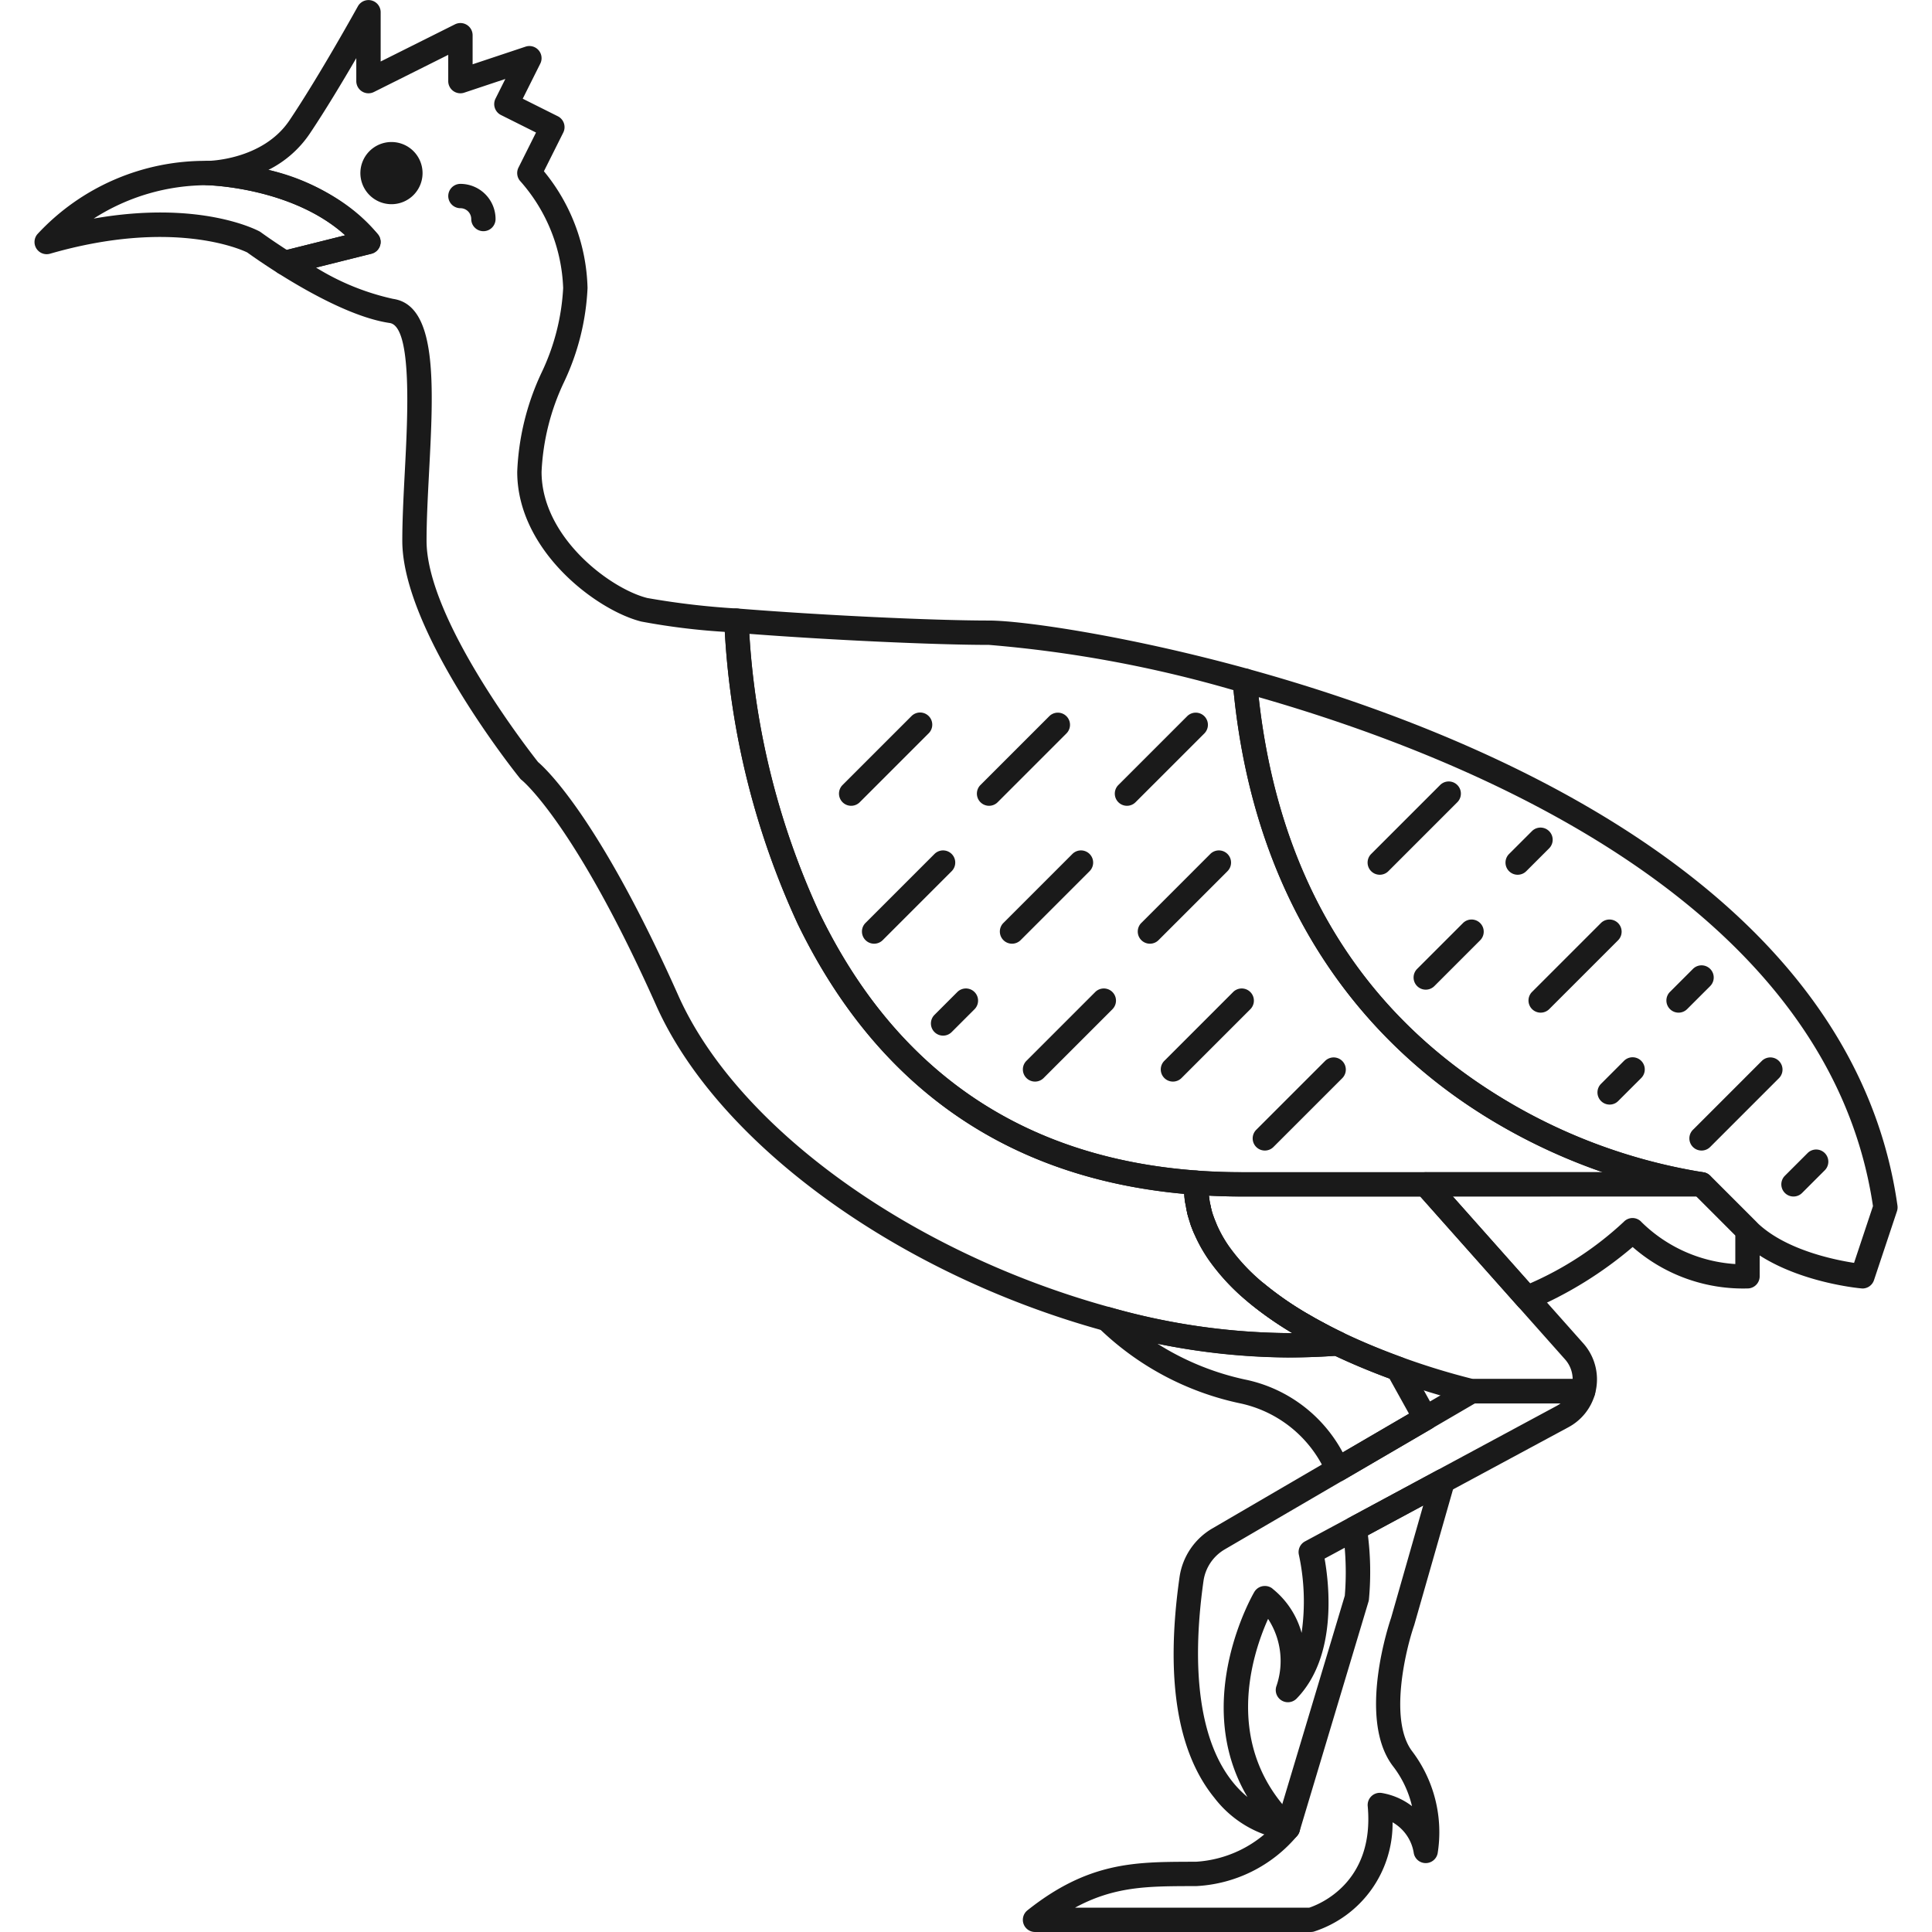 <?xml version="1.0" encoding="utf-8"?>
<!-- Uploaded to: SVG Repo, www.svgrepo.com, Generator: SVG Repo Mixer Tools -->
<svg width="800px" height="800px" viewBox="-2.13 0 119.138 119.138" xmlns="http://www.w3.org/2000/svg">
  <g id="Group_981" data-name="Group 981" transform="translate(-650.989 -1262.225)">
    <g id="Group_746" data-name="Group 746">
      <g id="Group_745" data-name="Group 745">
        <g id="Group_744" data-name="Group 744">
          <g id="Group_743" data-name="Group 743">
            <g id="Group_742" data-name="Group 742">
              <path id="Path_593" data-name="Path 593" d="M722.679,1336.216c.024.173.057.344.094.513Q722.716,1336.476,722.679,1336.216Z" fill="none"/>
            </g>
          </g>
        </g>
      </g>
    </g>
    <g id="Group_751" data-name="Group 751">
      <g id="Group_750" data-name="Group 750">
        <g id="Group_749" data-name="Group 749">
          <g id="Group_748" data-name="Group 748">
            <g id="Group_747" data-name="Group 747">
              <path id="Path_594" data-name="Path 594" d="M722.6,1335.259a6.8,6.8,0,0,0,.045.733A6.545,6.545,0,0,1,722.6,1335.259Z" fill="none"/>
            </g>
          </g>
        </g>
      </g>
    </g>
    <g id="Group_756" data-name="Group 756">
      <g id="Group_755" data-name="Group 755">
        <g id="Group_754" data-name="Group 754">
          <g id="Group_753" data-name="Group 753">
            <g id="Group_752" data-name="Group 752">
              <path id="Path_595" data-name="Path 595" d="M722.821,1336.95c.051.2.113.4.181.591C722.934,1337.347,722.872,1337.15,722.821,1336.95Z" fill="none"/>
            </g>
          </g>
        </g>
      </g>
    </g>
    <g id="Group_761" data-name="Group 761">
      <g id="Group_760" data-name="Group 760">
        <g id="Group_759" data-name="Group 759">
          <g id="Group_758" data-name="Group 758">
            <g id="Group_757" data-name="Group 757">
              <path id="Path_596" data-name="Path 596" d="M723.144,1337.905c.032.077.066.154.1.231C723.209,1338.059,723.176,1337.982,723.144,1337.905Z" fill="none"/>
            </g>
          </g>
        </g>
      </g>
    </g>
    <g id="Group_770" data-name="Group 770">
      <g id="Group_765" data-name="Group 765">
        <g id="Group_764" data-name="Group 764">
          <g id="Group_763" data-name="Group 763">
            <g id="Group_762" data-name="Group 762">
              <circle id="Ellipse_117" data-name="Ellipse 117" cx="1.417" cy="1.417" r="1.417" transform="translate(671.582 1271.48)" fill="#1a1a1a"/>
            </g>
          </g>
        </g>
      </g>
      <g id="Group_769" data-name="Group 769">
        <g id="Group_768" data-name="Group 768">
          <g id="Group_767" data-name="Group 767">
            <g id="Group_766" data-name="Group 766">
              <path id="Path_597" data-name="Path 597" d="M671.082,1272.9a1.917,1.917,0,1,1,1.917,1.917A1.919,1.919,0,0,1,671.082,1272.9Zm1,0a.917.917,0,1,0,.917-.917A.918.918,0,0,0,672.082,1272.9Z" fill="#1a1a1a"/>
            </g>
          </g>
        </g>
      </g>
    </g>
    <g id="Group_775" data-name="Group 775">
      <g id="Group_774" data-name="Group 774">
        <g id="Group_773" data-name="Group 773">
          <g id="Group_772" data-name="Group 772">
            <g id="Group_771" data-name="Group 771">
              <path id="Path_598" data-name="Path 598" d="M678.668,1276.482a.75.75,0,0,0,.75-.75,2.17,2.17,0,0,0-2.167-2.168.75.75,0,0,0,0,1.5.668.668,0,0,1,.667.668A.75.75,0,0,0,678.668,1276.482Z" fill="#1a1a1a"/>
            </g>
          </g>
        </g>
      </g>
    </g>
    <g id="Group_780" data-name="Group 780">
      <g id="Group_779" data-name="Group 779">
        <g id="Group_778" data-name="Group 778">
          <g id="Group_777" data-name="Group 777">
            <g id="Group_776" data-name="Group 776">
              <path id="Path_599" data-name="Path 599" d="M666.013,1279.075c-1-.632-1.715-1.143-1.91-1.284-.434-.209-4.66-2.083-12.156.079a.75.75,0,0,1-.786-1.2,14.1,14.1,0,0,1,10.5-4.525h.012c.28,0,6.9.155,10.489,4.526a.749.749,0,0,1-.4,1.2l-5.167,1.292a.744.744,0,0,1-.583-.093Zm-4.361-5.428a12.944,12.944,0,0,0-7.016,2.057c6.539-1.149,10.05.7,10.217.786a.791.791,0,0,1,.086.054c.007.005.648.474,1.606,1.091l3.6-.9C666.908,1273.81,661.831,1273.651,661.652,1273.647Z" fill="#1a1a1a"/>
            </g>
          </g>
        </g>
      </g>
    </g>
    <g id="Group_785" data-name="Group 785">
      <g id="Group_784" data-name="Group 784">
        <g id="Group_783" data-name="Group 783">
          <g id="Group_782" data-name="Group 782">
            <g id="Group_781" data-name="Group 781">
              <path id="Path_600" data-name="Path 600" d="M742.462,1342.782l-6.244-7.025a.75.75,0,0,1,.56-1.248h17.008a.751.751,0,0,1,.531.22l2.834,2.835a.747.747,0,0,1,.22.53v2.834a.751.751,0,0,1-.686.748,10.338,10.338,0,0,1-7.147-2.553,24.258,24.258,0,0,1-6.211,3.847.759.759,0,0,1-.3.064A.75.75,0,0,1,742.462,1342.782Zm7.6-5.218a9.066,9.066,0,0,0,5.806,2.609V1338.4l-2.395-2.4H738.449l4.767,5.363a20.446,20.446,0,0,0,5.771-3.791.75.75,0,0,1,.535-.237h.012A.751.751,0,0,1,750.065,1337.564Z" fill="#1a1a1a"/>
            </g>
          </g>
        </g>
      </g>
    </g>
    <g id="Group_790" data-name="Group 790">
      <g id="Group_789" data-name="Group 789">
        <g id="Group_788" data-name="Group 788">
          <g id="Group_787" data-name="Group 787">
            <g id="Group_786" data-name="Group 786">
              <path id="Path_601" data-name="Path 601" d="M722.679,1336.216c.024.173.057.344.094.513Q722.716,1336.476,722.679,1336.216Z" fill="none"/>
            </g>
          </g>
        </g>
      </g>
    </g>
    <g id="Group_795" data-name="Group 795">
      <g id="Group_794" data-name="Group 794">
        <g id="Group_793" data-name="Group 793">
          <g id="Group_792" data-name="Group 792">
            <g id="Group_791" data-name="Group 791">
              <path id="Path_602" data-name="Path 602" d="M722.6,1335.259a6.8,6.8,0,0,0,.045.733A6.545,6.545,0,0,1,722.6,1335.259Z" fill="none"/>
            </g>
          </g>
        </g>
      </g>
    </g>
    <g id="Group_800" data-name="Group 800">
      <g id="Group_799" data-name="Group 799">
        <g id="Group_798" data-name="Group 798">
          <g id="Group_797" data-name="Group 797">
            <g id="Group_796" data-name="Group 796">
              <path id="Path_603" data-name="Path 603" d="M722.821,1336.95c.051.2.113.4.181.591C722.934,1337.347,722.872,1337.15,722.821,1336.95Z" fill="none"/>
            </g>
          </g>
        </g>
      </g>
    </g>
    <g id="Group_805" data-name="Group 805">
      <g id="Group_804" data-name="Group 804">
        <g id="Group_803" data-name="Group 803">
          <g id="Group_802" data-name="Group 802">
            <g id="Group_801" data-name="Group 801">
              <path id="Path_604" data-name="Path 604" d="M723.144,1337.905c.032.077.066.154.1.231C723.209,1338.059,723.176,1337.982,723.144,1337.905Z" fill="none"/>
            </g>
          </g>
        </g>
      </g>
    </g>
    <g id="Group_810" data-name="Group 810">
      <g id="Group_809" data-name="Group 809">
        <g id="Group_808" data-name="Group 808">
          <g id="Group_807" data-name="Group 807">
            <g id="Group_806" data-name="Group 806">
              <path id="Path_605" data-name="Path 605" d="M729.364,1344.787a.75.75,0,0,0,.374-1.4l-.207-.119a.75.75,0,0,0-.758,1.294l.22.127A.745.745,0,0,0,729.364,1344.787Z" fill="#1a1a1a"/>
            </g>
          </g>
        </g>
      </g>
    </g>
    <g id="Group_815" data-name="Group 815">
      <g id="Group_814" data-name="Group 814">
        <g id="Group_813" data-name="Group 813">
          <g id="Group_812" data-name="Group 812">
            <g id="Group_811" data-name="Group 811">
              <path id="Path_606" data-name="Path 606" d="M730.37,1345.338a.75.75,0,0,0,.349-1.415l-.246-.131a.75.75,0,0,0-.706,1.324l.256.137A.747.747,0,0,0,730.37,1345.338Z" fill="#1a1a1a"/>
            </g>
          </g>
        </g>
      </g>
    </g>
    <g id="Group_820" data-name="Group 820">
      <g id="Group_819" data-name="Group 819">
        <g id="Group_818" data-name="Group 818">
          <g id="Group_817" data-name="Group 817">
            <g id="Group_816" data-name="Group 816">
              <path id="Path_607" data-name="Path 607" d="M725.842,1342.531l.965-1.149-.5.561Z" fill="#1a1a1a"/>
            </g>
          </g>
        </g>
      </g>
    </g>
    <g id="Group_825" data-name="Group 825">
      <g id="Group_824" data-name="Group 824">
        <g id="Group_823" data-name="Group 823">
          <g id="Group_822" data-name="Group 822">
            <g id="Group_821" data-name="Group 821">
              <path id="Path_608" data-name="Path 608" d="M726.857,1360.771c2.7,2.22,1.417,5.669,1.417,5.669,2.785-2.861,1.418-8.5,1.418-8.5l2.7-1.456a17.932,17.932,0,0,1,.129,4.291l-4.252,14.173C721.976,1368.921,726.857,1360.771,726.857,1360.771Z" fill="none"/>
            </g>
          </g>
        </g>
      </g>
    </g>
    <g id="Group_830" data-name="Group 830">
      <g id="Group_829" data-name="Group 829">
        <g id="Group_828" data-name="Group 828">
          <g id="Group_827" data-name="Group 827">
            <g id="Group_826" data-name="Group 826">
              <path id="Path_609" data-name="Path 609" d="M731.123,1353.551a.748.748,0,0,1-.455-.4,7.5,7.5,0,0,0-5.392-4.4h0a17.778,17.778,0,0,1-8.678-4.647.751.751,0,0,1,.723-1.261,41.559,41.559,0,0,0,10.954,1.591c.988,0,1.97-.035,3-.108a.738.738,0,0,1,.378.072c1.128.541,2.36,1.055,3.663,1.528a.749.749,0,0,1,.4.341l1.7,3.053a.75.75,0,0,1-.278,1.012l-5.41,3.156a.755.755,0,0,1-.378.1A.731.731,0,0,1,731.123,1353.551Zm3.419-6.316c-1.184-.437-2.311-.909-3.357-1.4-1,.067-1.95.1-2.91.1a40.49,40.49,0,0,1-8.046-.853,16.643,16.643,0,0,0,5.374,2.206h0a8.844,8.844,0,0,1,6.055,4.5l4.088-2.385Zm-9.107.78h0Z" fill="#1a1a1a"/>
            </g>
          </g>
        </g>
      </g>
    </g>
    <g id="Group_835" data-name="Group 835">
      <g id="Group_834" data-name="Group 834">
        <g id="Group_833" data-name="Group 833">
          <g id="Group_832" data-name="Group 832">
            <g id="Group_831" data-name="Group 831">
              <path id="Path_610" data-name="Path 610" d="M711.976,1380.861a.75.75,0,0,1,.241-.835c3.731-2.967,6.6-2.979,9.922-2.995l.461,0a7.213,7.213,0,0,0,5-2.451l4.187-13.955a17.632,17.632,0,0,0-.133-4.032.752.752,0,0,1,.386-.772l5.431-2.924a.75.75,0,0,1,1.077.867l-2.48,8.672c-.529,1.525-1.582,5.9-.114,7.8a8.266,8.266,0,0,1,1.558,6.278.75.75,0,0,1-.735.6h-.007a.747.747,0,0,1-.73-.615,2.647,2.647,0,0,0-1.307-1.9,7,7,0,0,1-4.849,6.738.742.742,0,0,1-.193.025H712.684A.749.749,0,0,1,711.976,1380.861ZM733.2,1373.6a.75.75,0,0,1,.844-.813,4.2,4.2,0,0,1,1.886.815,6.4,6.4,0,0,0-1.16-2.448c-2.259-2.928-.2-8.953-.127-9.168l1.978-6.923-3.408,1.835a18.364,18.364,0,0,1,.061,3.965.772.772,0,0,1-.026.127l-4.252,14.174a.743.743,0,0,1-.13.249,8.7,8.7,0,0,1-6.253,3.12h0l-.464,0c-2.506.012-4.6.021-7,1.332h14.439C730.192,1379.665,733.634,1378.33,733.2,1373.6Z" fill="#1a1a1a"/>
            </g>
          </g>
        </g>
      </g>
    </g>
    <g id="Group_840" data-name="Group 840">
      <g id="Group_839" data-name="Group 839">
        <g id="Group_838" data-name="Group 838">
          <g id="Group_837" data-name="Group 837">
            <g id="Group_836" data-name="Group 836">
              <path id="Path_611" data-name="Path 611" d="M728.228,1375.693a6.8,6.8,0,0,1-4.485-2.606c-2.307-2.833-3.029-7.411-2.147-13.608a4.158,4.158,0,0,1,2.043-3.014l15.6-9.1a.75.75,0,0,1,.378-.1h6.868a.75.75,0,0,1,.72.96,3.325,3.325,0,0,1-1.63,2.012l-15.034,8.1c.283,1.586.795,6.041-1.725,8.631a.75.75,0,0,1-1.24-.785,4.754,4.754,0,0,0-.52-4.129c-.982,2.183-2.885,7.929,1.741,12.352a.75.75,0,0,1-.518,1.292Zm-.9-15.5a5.281,5.281,0,0,1,1.795,2.726,13.648,13.648,0,0,0-.165-4.806.749.749,0,0,1,.373-.836l15.524-8.359a1.93,1.93,0,0,0,.238-.152h-5.282l-15.422,9a2.7,2.7,0,0,0-1.313,1.93h0c-.8,5.654-.184,9.945,1.794,12.41a6.413,6.413,0,0,0,.913.931c-3.507-5.925.38-12.571.426-12.646a.746.746,0,0,1,.515-.354.8.8,0,0,1,.128-.011A.745.745,0,0,1,727.333,1360.192Z" fill="#1a1a1a"/>
            </g>
          </g>
        </g>
      </g>
    </g>
    <g id="Group_845" data-name="Group 845">
      <g id="Group_844" data-name="Group 844">
        <g id="Group_843" data-name="Group 843">
          <g id="Group_842" data-name="Group 842">
            <g id="Group_841" data-name="Group 841">
              <path id="Path_612" data-name="Path 612" d="M716.923,1344.286c-12.715-3.494-23.807-11.556-27.6-20.06-5-11.2-8.249-13.862-8.276-13.884a.688.688,0,0,1-.128-.125c-.3-.368-7.252-9.087-7.252-14.643,0-1.316.077-2.769.157-4.308.175-3.335.469-8.918-.933-9.123-2.174-.317-4.939-1.844-6.877-3.068a.75.75,0,0,1,.219-1.362l3.917-.979c-3.281-2.96-8.444-3.086-8.5-3.087a.75.75,0,0,1,.013-1.5c.033,0,3.39-.037,5.046-2.5,1.87-2.784,4.194-6.989,4.218-7.031a.75.75,0,0,1,1.406.363v3.038l4.584-2.292a.751.751,0,0,1,1.086.671v1.794l3.265-1.088a.75.75,0,0,1,.908,1.047l-1.082,2.163,2.163,1.082a.751.751,0,0,1,.336,1.007l-1.193,2.385a11.781,11.781,0,0,1,2.69,7.2,15.121,15.121,0,0,1-1.441,5.781,14.388,14.388,0,0,0-1.394,5.557c0,4.036,4.243,7.208,6.518,7.777a48.026,48.026,0,0,0,5.563.651.75.75,0,0,1,.689.721,48.017,48.017,0,0,0,4.381,18.081c4.727,9.741,12.552,15.075,23.256,15.855a.75.75,0,0,1,.7.748v.1a5.843,5.843,0,0,0,.041.653c.007.067.016.133.025.2.022.154.05.306.084.458l.02.1c.007.034.014.068.022.1.046.179.1.355.163.53.037.106.08.209.127.323.029.07.059.14.091.212a7.855,7.855,0,0,0,.716,1.256,11.875,11.875,0,0,0,2.167,2.3,20.369,20.369,0,0,0,2.721,1.881l.205.119c.245.139.49.275.738.407l.242.13c.312.162.625.321.938.47a.751.751,0,0,1-.272,1.425c-1.068.075-2.085.112-3.108.112A43.087,43.087,0,0,1,716.923,1344.286Zm8.905-1.767a13.254,13.254,0,0,1-2.418-2.583,9.358,9.358,0,0,1-.849-1.491c-.038-.083-.074-.168-.118-.272-.052-.127-.1-.255-.148-.382-.076-.215-.144-.433-.2-.656-.015-.057-.027-.115-.039-.173l-.014-.07c-.042-.188-.077-.377-.105-.571-.012-.083-.023-.166-.032-.248s-.016-.152-.022-.224c-10.935-.992-18.948-6.589-23.827-16.642a49.5,49.5,0,0,1-4.5-18.017,41.547,41.547,0,0,1-5.147-.636c-2.748-.687-7.655-4.359-7.655-9.232a15.777,15.777,0,0,1,1.5-6.116,13.747,13.747,0,0,0,1.333-5.222,10.5,10.5,0,0,0-2.625-6.566.751.751,0,0,1-.131-.857l1.082-2.163-2.164-1.082a.752.752,0,0,1-.335-1.007l.607-1.215-2.534.845a.749.749,0,0,1-.987-.711v-1.621l-4.584,2.292a.751.751,0,0,1-1.086-.671v-1.419c-.834,1.434-1.914,3.235-2.879,4.671a6.667,6.667,0,0,1-2.541,2.222,12.737,12.737,0,0,1,6.75,3.971.749.749,0,0,1-.4,1.2l-3.41.853a15.244,15.244,0,0,0,4.754,1.93c2.754.4,2.492,5.4,2.214,10.686-.079,1.519-.155,2.953-.155,4.229,0,4.813,6.274,12.883,6.876,13.646.561.48,3.826,3.582,8.65,14.4,3.621,8.117,14.322,15.843,26.629,19.224a41.048,41.048,0,0,0,11.229,1.59A21.469,21.469,0,0,1,725.828,1342.519Z" fill="#1a1a1a"/>
            </g>
          </g>
        </g>
      </g>
    </g>
    <g id="Group_850" data-name="Group 850">
      <g id="Group_849" data-name="Group 849">
        <g id="Group_848" data-name="Group 848">
          <g id="Group_847" data-name="Group 847">
            <g id="Group_846" data-name="Group 846">
              <path id="Path_613" data-name="Path 613" d="M722.82,1337.7a.748.748,0,0,0,.727-.935c-.008-.034-.015-.068-.022-.1l-.02-.1a.75.75,0,0,0-1.482.161.7.7,0,0,0,.018.163l.014.069c.012.06.024.119.04.178A.749.749,0,0,0,722.82,1337.7Z" fill="#1a1a1a"/>
            </g>
          </g>
        </g>
      </g>
    </g>
    <g id="Group_855" data-name="Group 855">
      <g id="Group_854" data-name="Group 854">
        <g id="Group_853" data-name="Group 853">
          <g id="Group_852" data-name="Group 852">
            <g id="Group_851" data-name="Group 851">
              <path id="Path_614" data-name="Path 614" d="M722.678,1336.966a.741.741,0,0,0,.105-.007.751.751,0,0,0,.646-.742.768.768,0,0,0-.008-.106c-.009-.066-.018-.132-.025-.2a.75.75,0,0,0-1.5.078.767.767,0,0,0,0,.082c.009.083.02.166.032.249A.751.751,0,0,0,722.678,1336.966Z" fill="#1a1a1a"/>
            </g>
          </g>
        </g>
      </g>
    </g>
    <g id="Group_860" data-name="Group 860">
      <g id="Group_859" data-name="Group 859">
        <g id="Group_858" data-name="Group 858">
          <g id="Group_857" data-name="Group 857">
            <g id="Group_856" data-name="Group 856">
              <path id="Path_615" data-name="Path 615" d="M730.12,1345.2a.75.75,0,0,0,.354-1.412l-.25-.135q-.245-.133-.487-.272a.75.75,0,1,0-.745,1.3h0l0,0c.169.1.339.191.509.284l.263.142h0A.743.743,0,0,0,730.12,1345.2Z" fill="#1a1a1a"/>
            </g>
          </g>
        </g>
      </g>
    </g>
    <g id="Group_865" data-name="Group 865">
      <g id="Group_864" data-name="Group 864">
        <g id="Group_863" data-name="Group 863">
          <g id="Group_862" data-name="Group 862">
            <g id="Group_861" data-name="Group 861">
              <path id="Path_616" data-name="Path 616" d="M731.33,1345.82a.749.749,0,0,0,.676-.426.737.737,0,0,0,.074-.324.753.753,0,0,0-.425-.677c-.312-.149-.624-.307-.935-.469v0a.751.751,0,0,0-.694,1.331c.326.17.653.336.981.493A.747.747,0,0,0,731.33,1345.82Z" fill="#1a1a1a"/>
            </g>
          </g>
        </g>
      </g>
    </g>
    <g id="Group_870" data-name="Group 870">
      <g id="Group_869" data-name="Group 869">
        <g id="Group_868" data-name="Group 868">
          <g id="Group_867" data-name="Group 867">
            <g id="Group_866" data-name="Group 866">
              <path id="Path_617" data-name="Path 617" d="M729.151,1344.664a.75.75,0,0,0,.38-1.4h0c-.51-.3-.991-.6-1.441-.914s-.884-.638-1.278-.966a.75.75,0,0,0-.959,1.153q.632.527,1.371,1.037t1.551.986A.75.75,0,0,0,729.151,1344.664Z" fill="#1a1a1a"/>
            </g>
          </g>
        </g>
      </g>
    </g>
    <g id="Group_875" data-name="Group 875">
      <g id="Group_874" data-name="Group 874">
        <g id="Group_873" data-name="Group 873">
          <g id="Group_872" data-name="Group 872">
            <g id="Group_871" data-name="Group 871">
              <path id="Path_618" data-name="Path 618" d="M739.445,1348.746a43.463,43.463,0,0,1-4.638-1.414c-1.35-.489-2.629-1.023-3.8-1.586-.328-.157-.655-.323-.983-.493l-.255-.137q-.39-.208-.775-.428l-.22-.127a21.835,21.835,0,0,1-2.945-2.042,13.255,13.255,0,0,1-2.412-2.574l-.006-.009h0a9.406,9.406,0,0,1-.85-1.492c-.038-.084-.074-.168-.109-.252-.055-.133-.108-.266-.156-.4-.076-.215-.145-.432-.2-.651-.016-.059-.028-.118-.04-.178l-.015-.069c-.041-.188-.077-.377-.1-.57-.012-.083-.023-.166-.032-.248a7.576,7.576,0,0,1-.049-.814v-.1a.75.75,0,0,1,.8-.748c.93.068,1.865.1,2.78.1h11.338a.75.75,0,0,1,.561.252l9.15,10.293a3.341,3.341,0,0,1,.712,3.171.749.749,0,0,1-.72.54h-6.868A.73.73,0,0,1,739.445,1348.746Zm5.923-2.695-8.926-10.042h-11c-.672,0-1.355-.018-2.04-.053l.021.154c.022.155.051.307.084.457l.02.1c.007.033.013.067.022.1.046.179.1.354.162.526.039.11.083.219.129.328.029.07.059.14.09.209a7.778,7.778,0,0,0,.7,1.233h0l.015.022a11.851,11.851,0,0,0,2.168,2.3,20.272,20.272,0,0,0,2.719,1.881l.207.119q.366.21.735.406l.245.131c.311.162.624.321.937.471,1.128.541,2.36,1.055,3.663,1.528a43.737,43.737,0,0,0,4.383,1.343h6.136A1.849,1.849,0,0,0,745.368,1346.051Z" fill="#1a1a1a"/>
            </g>
          </g>
        </g>
      </g>
    </g>
    <g id="Group_880" data-name="Group 880">
      <g id="Group_879" data-name="Group 879">
        <g id="Group_878" data-name="Group 878">
          <g id="Group_877" data-name="Group 877">
            <g id="Group_876" data-name="Group 876">
              <path id="Path_619" data-name="Path 619" d="M723.144,1338.655a.751.751,0,0,0,.694-1.034c-.025-.063-.049-.121-.072-.178s-.039-.1-.057-.152a.75.75,0,0,0-1.415.5c.021.058.043.116.065.174.03.076.061.152.092.229A.752.752,0,0,0,723.144,1338.655Z" fill="#1a1a1a"/>
            </g>
          </g>
        </g>
      </g>
    </g>
    <g id="Group_885" data-name="Group 885">
      <g id="Group_884" data-name="Group 884">
        <g id="Group_883" data-name="Group 883">
          <g id="Group_882" data-name="Group 882">
            <g id="Group_881" data-name="Group 881">
              <path id="Path_620" data-name="Path 620" d="M763.641,1341.675c-.2-.017-4.967-.468-7.55-3.051l-2.655-2.654a35.747,35.747,0,0,1-13.22-5.048c-6.291-3.965-14.059-11.809-15.34-26.66a.751.751,0,0,1,.947-.788c13.745,3.79,37.224,13.129,40.045,33.1a.753.753,0,0,1-.032.343l-1.417,4.252a.75.75,0,0,1-.711.512Zm-37.164-36.459c1.2,10.868,6.065,19.075,14.487,24.4a34.33,34.33,0,0,0,12.907,4.894.751.751,0,0,1,.446.215l2.834,2.835c1.715,1.714,4.767,2.345,6.04,2.541l1.166-3.5C761.616,1318.1,739.937,1309.073,726.477,1305.216Z" fill="#1a1a1a"/>
            </g>
          </g>
        </g>
      </g>
    </g>
    <g id="Group_890" data-name="Group 890">
      <g id="Group_889" data-name="Group 889">
        <g id="Group_888" data-name="Group 888">
          <g id="Group_887" data-name="Group 887">
            <g id="Group_886" data-name="Group 886">
              <path id="Path_621" data-name="Path 621" d="M722.551,1335.9c-11.277-.822-19.518-6.439-24.5-16.7a49.6,49.6,0,0,1-4.531-18.683.756.756,0,0,1,.231-.569.747.747,0,0,1,.579-.2c5.065.41,12.025.743,15.515.743,2.082,0,8.6.948,15.974,2.981a.751.751,0,0,1,.548.659c.984,11.407,5.894,19.982,14.593,25.487a34.33,34.33,0,0,0,12.907,4.894.75.75,0,0,1-.085,1.495H725.44C724.489,1336.009,723.517,1335.974,722.551,1335.9Zm17.665-4.981C734,1327,726.34,1319.3,724.924,1304.784a76.491,76.491,0,0,0-15.075-2.791c-3.331,0-9.782-.3-14.785-.681a47.874,47.874,0,0,0,4.34,17.24c4.727,9.741,12.552,15.075,23.256,15.855.93.068,1.865.1,2.78.1h22.254A36.718,36.718,0,0,1,740.216,1330.922Z" fill="#1a1a1a"/>
            </g>
          </g>
        </g>
      </g>
    </g>
    <g id="Group_895" data-name="Group 895">
      <g id="Group_894" data-name="Group 894">
        <g id="Group_893" data-name="Group 893">
          <g id="Group_892" data-name="Group 892">
            <g id="Group_891" data-name="Group 891">
              <path id="Path_622" data-name="Path 622" d="M701.345,1311.915a.752.752,0,0,0,.531-.22l4.252-4.252a.75.75,0,0,0-1.061-1.061l-4.252,4.252a.751.751,0,0,0,.53,1.281Z" fill="#1a1a1a"/>
            </g>
          </g>
        </g>
      </g>
    </g>
    <g id="Group_900" data-name="Group 900">
      <g id="Group_899" data-name="Group 899">
        <g id="Group_898" data-name="Group 898">
          <g id="Group_897" data-name="Group 897">
            <g id="Group_896" data-name="Group 896">
              <path id="Path_623" data-name="Path 623" d="M709.849,1311.915a.752.752,0,0,0,.531-.22l4.251-4.252a.75.75,0,0,0-1.06-1.061l-4.252,4.252a.751.751,0,0,0,.53,1.281Z" fill="#1a1a1a"/>
            </g>
          </g>
        </g>
      </g>
    </g>
    <g id="Group_905" data-name="Group 905">
      <g id="Group_904" data-name="Group 904">
        <g id="Group_903" data-name="Group 903">
          <g id="Group_902" data-name="Group 902">
            <g id="Group_901" data-name="Group 901">
              <path id="Path_624" data-name="Path 624" d="M718.353,1311.915a.748.748,0,0,0,.53-.22l4.252-4.252a.75.75,0,0,0-1.06-1.061l-4.252,4.252a.751.751,0,0,0,.53,1.281Z" fill="#1a1a1a"/>
            </g>
          </g>
        </g>
      </g>
    </g>
    <g id="Group_910" data-name="Group 910">
      <g id="Group_909" data-name="Group 909">
        <g id="Group_908" data-name="Group 908">
          <g id="Group_907" data-name="Group 907">
            <g id="Group_906" data-name="Group 906">
              <path id="Path_625" data-name="Path 625" d="M702.763,1320.419a.752.752,0,0,0,.53-.22l4.252-4.252a.75.75,0,0,0-1.061-1.061l-4.252,4.252a.75.75,0,0,0,.531,1.281Z" fill="#1a1a1a"/>
            </g>
          </g>
        </g>
      </g>
    </g>
    <g id="Group_915" data-name="Group 915">
      <g id="Group_914" data-name="Group 914">
        <g id="Group_913" data-name="Group 913">
          <g id="Group_912" data-name="Group 912">
            <g id="Group_911" data-name="Group 911">
              <path id="Path_626" data-name="Path 626" d="M711.266,1320.419a.752.752,0,0,0,.531-.22l4.252-4.252a.75.75,0,0,0-1.061-1.061l-4.252,4.252a.75.75,0,0,0,.53,1.281Z" fill="#1a1a1a"/>
            </g>
          </g>
        </g>
      </g>
    </g>
    <g id="Group_920" data-name="Group 920">
      <g id="Group_919" data-name="Group 919">
        <g id="Group_918" data-name="Group 918">
          <g id="Group_917" data-name="Group 917">
            <g id="Group_916" data-name="Group 916">
              <path id="Path_627" data-name="Path 627" d="M719.771,1320.419a.75.75,0,0,0,.53-.22l4.252-4.252a.75.75,0,0,0-1.061-1.061l-4.252,4.252a.75.75,0,0,0,.531,1.281Z" fill="#1a1a1a"/>
            </g>
          </g>
        </g>
      </g>
    </g>
    <g id="Group_925" data-name="Group 925">
      <g id="Group_924" data-name="Group 924">
        <g id="Group_923" data-name="Group 923">
          <g id="Group_922" data-name="Group 922">
            <g id="Group_921" data-name="Group 921">
              <path id="Path_628" data-name="Path 628" d="M707.015,1326.088a.747.747,0,0,0,.53-.22l1.417-1.417a.75.75,0,0,0-1.06-1.061l-1.418,1.418a.75.75,0,0,0,.531,1.28Z" fill="#1a1a1a"/>
            </g>
          </g>
        </g>
      </g>
    </g>
    <g id="Group_930" data-name="Group 930">
      <g id="Group_929" data-name="Group 929">
        <g id="Group_928" data-name="Group 928">
          <g id="Group_927" data-name="Group 927">
            <g id="Group_926" data-name="Group 926">
              <path id="Path_629" data-name="Path 629" d="M712.684,1328.922a.747.747,0,0,0,.53-.219l4.252-4.252a.75.75,0,0,0-1.06-1.061l-4.252,4.252a.75.75,0,0,0,.53,1.28Z" fill="#1a1a1a"/>
            </g>
          </g>
        </g>
      </g>
    </g>
    <g id="Group_935" data-name="Group 935">
      <g id="Group_934" data-name="Group 934">
        <g id="Group_933" data-name="Group 933">
          <g id="Group_932" data-name="Group 932">
            <g id="Group_931" data-name="Group 931">
              <path id="Path_630" data-name="Path 630" d="M721.188,1328.922a.747.747,0,0,0,.53-.219l4.252-4.252a.75.75,0,0,0-1.06-1.061l-4.252,4.252a.75.75,0,0,0,.53,1.28Z" fill="#1a1a1a"/>
            </g>
          </g>
        </g>
      </g>
    </g>
    <g id="Group_940" data-name="Group 940">
      <g id="Group_939" data-name="Group 939">
        <g id="Group_938" data-name="Group 938">
          <g id="Group_937" data-name="Group 937">
            <g id="Group_936" data-name="Group 936">
              <path id="Path_631" data-name="Path 631" d="M733.944,1316.167a.75.75,0,0,0,.53-.22l4.252-4.252a.75.75,0,1,0-1.061-1.061l-4.252,4.252a.75.75,0,0,0,.531,1.281Z" fill="#1a1a1a"/>
            </g>
          </g>
        </g>
      </g>
    </g>
    <g id="Group_945" data-name="Group 945">
      <g id="Group_944" data-name="Group 944">
        <g id="Group_943" data-name="Group 943">
          <g id="Group_942" data-name="Group 942">
            <g id="Group_941" data-name="Group 941">
              <path id="Path_632" data-name="Path 632" d="M742.448,1316.167a.75.75,0,0,0,.53-.22l1.417-1.417a.75.75,0,0,0-1.06-1.061l-1.418,1.417a.75.75,0,0,0,.531,1.281Z" fill="#1a1a1a"/>
            </g>
          </g>
        </g>
      </g>
    </g>
    <g id="Group_950" data-name="Group 950">
      <g id="Group_949" data-name="Group 949">
        <g id="Group_948" data-name="Group 948">
          <g id="Group_947" data-name="Group 947">
            <g id="Group_946" data-name="Group 946">
              <path id="Path_633" data-name="Path 633" d="M736.778,1323.253a.751.751,0,0,0,.531-.219l2.834-2.835a.75.75,0,0,0-1.06-1.061l-2.835,2.835a.75.75,0,0,0,.53,1.28Z" fill="#1a1a1a"/>
            </g>
          </g>
        </g>
      </g>
    </g>
    <g id="Group_955" data-name="Group 955">
      <g id="Group_954" data-name="Group 954">
        <g id="Group_953" data-name="Group 953">
          <g id="Group_952" data-name="Group 952">
            <g id="Group_951" data-name="Group 951">
              <path id="Path_634" data-name="Path 634" d="M743.865,1324.671a.748.748,0,0,0,.53-.22l4.252-4.252a.75.75,0,0,0-1.06-1.061l-4.252,4.252a.75.75,0,0,0,.53,1.281Z" fill="#1a1a1a"/>
            </g>
          </g>
        </g>
      </g>
    </g>
    <g id="Group_960" data-name="Group 960">
      <g id="Group_959" data-name="Group 959">
        <g id="Group_958" data-name="Group 958">
          <g id="Group_957" data-name="Group 957">
            <g id="Group_956" data-name="Group 956">
              <path id="Path_635" data-name="Path 635" d="M752.369,1324.671a.748.748,0,0,0,.53-.22l1.418-1.417a.75.75,0,0,0-1.061-1.061l-1.417,1.417a.75.75,0,0,0,.53,1.281Z" fill="#1a1a1a"/>
            </g>
          </g>
        </g>
      </g>
    </g>
    <g id="Group_965" data-name="Group 965">
      <g id="Group_964" data-name="Group 964">
        <g id="Group_963" data-name="Group 963">
          <g id="Group_962" data-name="Group 962">
            <g id="Group_961" data-name="Group 961">
              <path id="Path_636" data-name="Path 636" d="M748.117,1330.34a.744.744,0,0,0,.53-.22l1.418-1.417a.75.75,0,0,0-1.061-1.061l-1.417,1.418a.75.75,0,0,0,.53,1.28Z" fill="#1a1a1a"/>
            </g>
          </g>
        </g>
      </g>
    </g>
    <g id="Group_970" data-name="Group 970">
      <g id="Group_969" data-name="Group 969">
        <g id="Group_968" data-name="Group 968">
          <g id="Group_967" data-name="Group 967">
            <g id="Group_966" data-name="Group 966">
              <path id="Path_637" data-name="Path 637" d="M753.786,1333.174a.751.751,0,0,0,.531-.219l4.251-4.252a.75.75,0,0,0-1.06-1.061l-4.252,4.252a.749.749,0,0,0,.53,1.28Z" fill="#1a1a1a"/>
            </g>
          </g>
        </g>
      </g>
    </g>
    <g id="Group_975" data-name="Group 975">
      <g id="Group_974" data-name="Group 974">
        <g id="Group_973" data-name="Group 973">
          <g id="Group_972" data-name="Group 972">
            <g id="Group_971" data-name="Group 971">
              <path id="Path_638" data-name="Path 638" d="M759.455,1336.009a.748.748,0,0,0,.531-.22l1.417-1.417a.75.75,0,0,0-1.06-1.06l-1.418,1.417a.75.75,0,0,0,.53,1.28Z" fill="#1a1a1a"/>
            </g>
          </g>
        </g>
      </g>
    </g>
    <g id="Group_980" data-name="Group 980">
      <g id="Group_979" data-name="Group 979">
        <g id="Group_978" data-name="Group 978">
          <g id="Group_977" data-name="Group 977">
            <g id="Group_976" data-name="Group 976">
              <path id="Path_639" data-name="Path 639" d="M726.857,1333.174a.747.747,0,0,0,.53-.219l4.252-4.252a.75.75,0,0,0-1.06-1.061l-4.252,4.252a.749.749,0,0,0,.53,1.28Z" fill="#1a1a1a"/>
            </g>
          </g>
        </g>
      </g>
    </g>
  </g>
</svg>